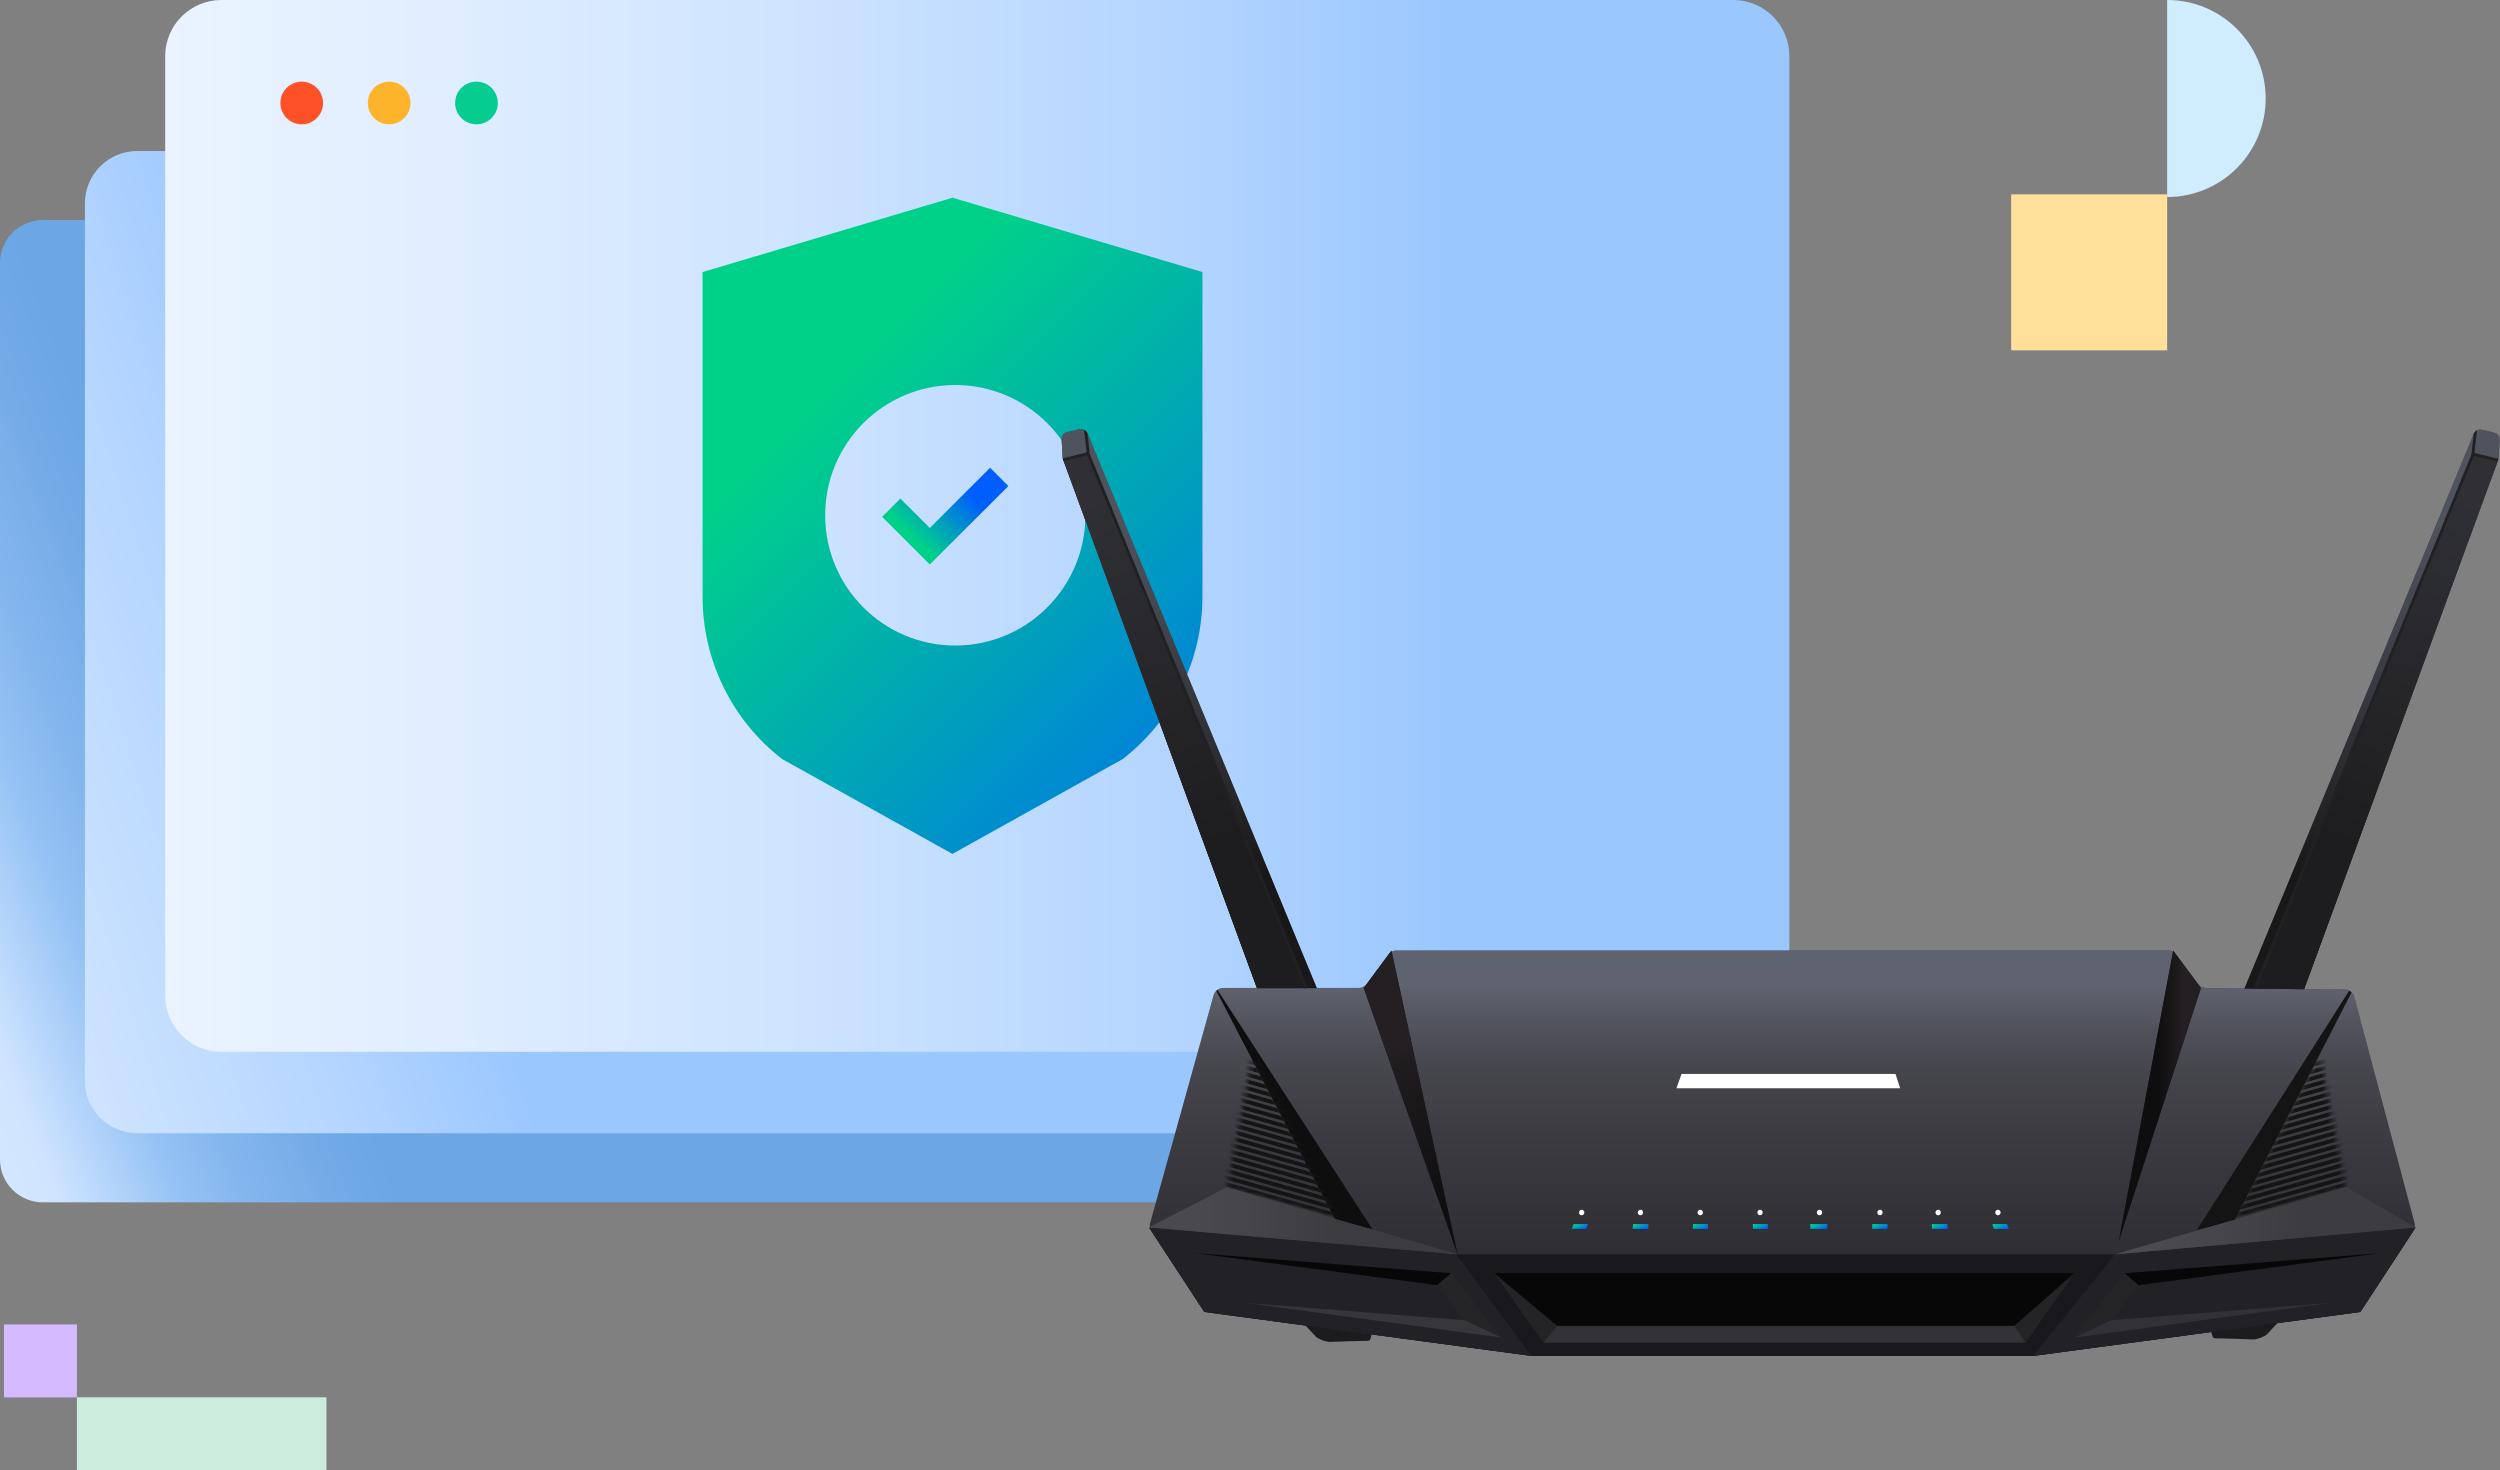 <svg width="471" height="277" viewBox="0 0 471 277" fill="none" xmlns="http://www.w3.org/2000/svg">
<rect x="0" y="0" width="471" height="277" fill="#808080" stroke="none"/>
<g clip-path="url(#clip0_7_8)">
<path d="M277.729 41.463H8.072C3.614 41.463 0 45.077 0 49.536V218.452C0 222.91 3.614 226.524 8.072 226.524H277.729C282.188 226.524 285.802 222.91 285.802 218.452V49.536C285.802 45.077 282.188 41.463 277.729 41.463Z" fill="url(#paint0_linear_7_8)"/>
<path d="M291.929 28.447H25.87C20.418 28.447 15.999 32.867 15.999 38.319V203.637C15.999 209.089 20.418 213.508 25.87 213.508H291.929C297.381 213.508 301.8 209.089 301.8 203.637V38.319C301.8 32.867 297.381 28.447 291.929 28.447Z" fill="url(#paint1_linear_7_8)"/>
<path d="M326.536 0H41.707C35.861 0 31.122 4.739 31.122 10.585V187.574C31.122 193.419 35.861 198.158 41.707 198.158H326.536C332.382 198.158 337.121 193.419 337.121 187.574V10.585C337.121 4.739 332.382 0 326.536 0Z" fill="url(#paint2_linear_7_8)"/>
<path d="M56.847 23.422C59.067 23.422 60.867 21.623 60.867 19.403C60.867 17.183 59.067 15.383 56.847 15.383C54.627 15.383 52.827 17.183 52.827 19.403C52.827 21.623 54.627 23.422 56.847 23.422Z" fill="#FF5127"/>
<path d="M73.316 23.422C75.536 23.422 77.335 21.623 77.335 19.403C77.335 17.183 75.536 15.383 73.316 15.383C71.095 15.383 69.296 17.183 69.296 19.403C69.296 21.623 71.095 23.422 73.316 23.422Z" fill="#FDB32A"/>
<path d="M89.767 23.422C91.987 23.422 93.787 21.623 93.787 19.403C93.787 17.183 91.987 15.383 89.767 15.383C87.547 15.383 85.747 17.183 85.747 19.403C85.747 21.623 87.547 23.422 89.767 23.422Z" fill="#07CC90"/>
<path d="M408.294 37.119C418.539 37.119 426.854 28.804 426.854 18.56C426.854 8.315 418.555 0 408.294 0V37.119Z" fill="#D0EDFF"/>
<path d="M408.295 36.617H378.908V66.004H408.295V36.617Z" fill="#FFE09A"/>
<path d="M179.436 37.249L132.364 51.254V112.411C132.364 124.39 137.892 135.672 147.342 142.998L179.436 160.877L211.53 142.998C220.98 135.672 226.54 124.374 226.54 112.411V51.254L179.452 37.249H179.436ZM179.971 121.618C166.436 121.618 155.462 110.612 155.462 97.077C155.462 83.543 166.436 72.537 179.971 72.537C193.506 72.537 204.495 83.543 204.495 97.077C204.495 110.612 193.522 121.618 179.971 121.618Z" fill="url(#paint3_linear_7_8)"/>
<path d="M167.912 95.651L175.174 102.913L188.254 89.848" stroke="url(#paint4_linear_7_8)" stroke-width="4.863" stroke-miterlimit="10"/>
<path d="M454.653 231.938L445.171 246.429C444.863 246.899 444.377 247.207 443.826 247.272L383.187 255.425C383.106 255.425 383.025 255.442 382.927 255.442H288.638C288.557 255.442 288.476 255.442 288.379 255.425L227.756 247.272C227.205 247.191 226.719 246.883 226.411 246.429L216.945 231.938C216.637 231.484 216.556 230.917 216.701 230.382L228.648 187.525C228.875 186.698 229.62 186.131 230.479 186.131H255.976C256.576 186.131 257.144 185.839 257.5 185.353L261.585 179.842C261.942 179.355 262.509 179.064 263.109 179.064H408.473C409.073 179.064 409.64 179.355 409.997 179.842L414.082 185.353C414.438 185.839 414.989 186.115 415.589 186.131L441.735 186.406C442.594 186.406 443.339 186.99 443.55 187.817L454.88 230.366C455.026 230.885 454.929 231.452 454.637 231.89L454.653 231.938Z" fill="#3D3C43"/>
<path opacity="0.38" d="M454.636 231.938L445.154 246.429C444.862 246.9 444.376 247.208 443.825 247.272L383.17 255.426C383.17 255.426 382.992 255.426 382.927 255.426H288.621C288.621 255.426 288.443 255.426 288.378 255.426L227.739 247.272C227.188 247.208 226.702 246.9 226.394 246.429L216.928 231.955C216.636 231.501 216.539 230.933 216.701 230.415L228.631 187.557C228.728 187.217 228.906 186.909 229.166 186.682C229.231 186.617 229.312 186.552 229.376 186.504C229.684 186.293 230.057 186.163 230.462 186.163H255.976C256.576 186.163 257.127 185.888 257.483 185.402L261.568 179.89C261.925 179.404 262.508 179.129 263.092 179.129H408.456C409.056 179.129 409.607 179.404 409.964 179.89L414.065 185.402C414.421 185.888 414.972 186.163 415.572 186.18L441.718 186.439C442.009 186.439 442.317 186.52 442.561 186.65C442.739 186.731 442.885 186.844 443.014 186.958C443.258 187.185 443.436 187.493 443.533 187.833L454.88 230.382C455.025 230.917 454.928 231.468 454.636 231.906V231.938Z" fill="url(#paint5_linear_7_8)"/>
<path opacity="0.38" d="M454.636 231.938L445.154 246.429C444.862 246.9 444.376 247.208 443.825 247.272L383.17 255.426C383.17 255.426 382.992 255.426 382.927 255.426H288.621C288.621 255.426 288.443 255.426 288.378 255.426L227.739 247.272C227.188 247.208 226.702 246.9 226.394 246.429L216.928 231.955C216.636 231.501 216.539 230.933 216.701 230.415L228.631 187.557C228.728 187.217 228.906 186.909 229.166 186.682C229.231 186.617 229.312 186.552 229.376 186.504C229.684 186.293 230.057 186.163 230.462 186.163H255.976C256.576 186.163 257.127 185.888 257.483 185.402L261.568 179.89C261.925 179.404 262.508 179.129 263.092 179.129H408.456C409.056 179.129 409.607 179.404 409.964 179.89L414.065 185.402C414.421 185.888 414.972 186.163 415.572 186.18L441.718 186.439C442.009 186.439 442.317 186.52 442.561 186.65C442.739 186.731 442.885 186.844 443.014 186.958C443.258 187.185 443.436 187.493 443.533 187.833L454.88 230.382C455.025 230.917 454.928 231.468 454.636 231.906V231.938Z" fill="url(#paint6_linear_7_8)"/>
<path d="M262.151 179.112L274.6 236.315L256.932 186.163L262.151 179.112Z" fill="#231F20"/>
<path d="M262.151 179.112L274.6 236.315L256.932 186.163L262.151 179.112Z" fill="url(#paint7_linear_7_8)"/>
<path d="M409.429 179.112L399.169 233.851L414.648 186.163L409.429 179.112Z" fill="#231F22"/>
<path d="M409.429 179.112L399.169 233.851L414.648 186.163L409.429 179.112Z" fill="url(#paint8_linear_7_8)"/>
<path d="M258.569 231.566L251.68 230.026L229.166 186.682C229.166 186.682 229.312 186.552 229.376 186.504L258.553 231.566H258.569Z" fill="#0E0E0E"/>
<path d="M443.032 186.974L420.907 230.01L413.855 231.793L442.578 186.666C442.757 186.747 442.902 186.861 443.032 186.974Z" fill="#151414"/>
<path d="M216.474 231.241L274.357 236.315H399.168L455.106 231.241L444.684 247.175L383.056 255.458H288.508L226.896 247.175L216.474 231.241Z" fill="#19181C"/>
<path d="M274.357 236.315L288.508 255.458L226.896 247.175L216.474 231.241L274.357 236.315Z" fill="#222126"/>
<path d="M225.049 236.072L273.401 239.881L270.824 242.134L225.049 236.072Z" fill="#070707"/>
<path d="M270.825 242.134L275.947 248.731L282.868 252.005L273.402 239.881L270.825 242.134Z" fill="#252527"/>
<path d="M398.473 236.315L383.058 255.458L444.685 247.175L455.108 231.241L398.473 236.315Z" fill="#222126"/>
<path d="M275.946 248.731L234.775 245.473L282.868 252.005" fill="#37363A"/>
<path d="M448.607 236.072L400.238 239.881L402.832 242.134L448.607 236.072Z" fill="#070707"/>
<path d="M402.832 242.134L397.71 248.731L390.789 252.005L400.239 239.881L402.832 242.134Z" fill="#252527"/>
<path d="M397.71 248.731L438.881 245.473L390.789 252.005" fill="#323137"/>
<path d="M281.489 239.881H390.788L379.523 249.801H293.354L281.489 239.881Z" fill="#070707"/>
<path d="M281.489 239.881L290.793 252.962L293.354 249.801L281.489 239.881Z" fill="#242426"/>
<path d="M390.789 239.881L381.631 252.962L379.524 249.801L390.789 239.881Z" fill="#242426"/>
<path d="M290.792 252.962H381.629L379.522 249.801H293.353L290.792 252.962Z" fill="#333237"/>
<path d="M216.474 231.241L231.078 223.72L274.6 236.315L216.474 231.241Z" fill="#535157"/>
<path opacity="0.38" d="M216.474 231.241L231.078 223.72L274.6 236.315L216.474 231.241Z" fill="url(#paint9_linear_7_8)"/>
<mask id="mask0_7_8" style="mask-type:luminance" maskUnits="userSpaceOnUse" x="231" y="198" width="22" height="32">
<path d="M231.079 223.72L235.975 198.709L252.184 229.718L231.079 223.72Z" fill="white"/>
</mask>
<g mask="url(#mask0_7_8)">
<path d="M258.139 230.363L216.175 218.583L215.973 219.301L257.938 231.081L258.139 230.363Z" fill="#151414"/>
<path d="M258.144 229.082L216.179 217.302L215.977 218.02L257.942 229.799L258.144 229.082Z" fill="#151414"/>
<path d="M258.151 227.8L216.186 216.02L215.985 216.738L257.95 228.518L258.151 227.8Z" fill="#151414"/>
<path d="M258.139 226.519L216.175 214.739L215.973 215.457L257.938 227.236L258.139 226.519Z" fill="#151414"/>
<path d="M258.146 225.237L216.181 213.457L215.98 214.175L257.944 225.955L258.146 225.237Z" fill="#151414"/>
<path d="M258.151 223.955L216.186 212.175L215.985 212.893L257.95 224.673L258.151 223.955Z" fill="#151414"/>
<path d="M258.14 222.674L216.176 210.894L215.974 211.612L257.939 223.392L258.14 222.674Z" fill="#151414"/>
<path d="M258.146 221.392L216.181 209.613L215.98 210.33L257.944 222.11L258.146 221.392Z" fill="#151414"/>
<path d="M258.135 220.111L216.171 208.331L215.969 209.049L257.934 220.829L258.135 220.111Z" fill="#151414"/>
<path d="M258.14 218.829L216.176 207.05L215.974 207.767L257.939 219.547L258.14 218.829Z" fill="#151414"/>
<path d="M258.147 217.548L216.182 205.768L215.981 206.486L257.945 218.266L258.147 217.548Z" fill="#151414"/>
<path d="M258.135 216.267L216.171 204.487L215.969 205.205L257.934 216.985L258.135 216.267Z" fill="#151414"/>
<path d="M258.143 215.001L216.178 203.221L215.976 203.939L257.941 215.719L258.143 215.001Z" fill="#151414"/>
<path d="M258.152 213.704L216.187 201.924L215.986 202.642L257.951 214.422L258.152 213.704Z" fill="#151414"/>
<path d="M258.14 212.423L216.176 200.643L215.974 201.36L257.939 213.14L258.14 212.423Z" fill="#151414"/>
<path d="M258.147 211.141L216.182 199.361L215.981 200.079L257.945 211.859L258.147 211.141Z" fill="#151414"/>
<path d="M258.135 209.86L216.171 198.08L215.969 198.798L257.934 210.578L258.135 209.86Z" fill="#151414"/>
<path d="M258.143 208.578L216.178 196.798L215.976 197.516L257.941 209.296L258.143 208.578Z" fill="#151414"/>
<path d="M258.148 207.297L216.183 195.517L215.982 196.235L257.946 208.015L258.148 207.297Z" fill="#151414"/>
<path d="M258.138 206.015L216.174 194.235L215.972 194.953L257.937 206.733L258.138 206.015Z" fill="#151414"/>
</g>
<path d="M455.107 231.241L441.994 223.72L398.472 236.315L455.107 231.241Z" fill="#545259"/>
<path opacity="0.38" d="M455.107 231.241L441.994 223.72L398.472 236.315L455.107 231.241Z" fill="url(#paint10_linear_7_8)"/>
<mask id="mask1_7_8" style="mask-type:luminance" maskUnits="userSpaceOnUse" x="420" y="198" width="22" height="32">
<path d="M441.995 223.72L437.1 198.709L420.891 229.718L441.995 223.72Z" fill="white"/>
</mask>
<g mask="url(#mask1_7_8)">
<path d="M415.129 231.085L457.094 219.305L456.892 218.587L414.928 230.367L415.129 231.085Z" fill="#151414"/>
<path d="M415.137 229.806L457.101 218.026L456.9 217.308L414.935 229.088L415.137 229.806Z" fill="#151414"/>
<path d="M415.125 228.526L457.09 216.746L456.888 216.028L414.924 227.808L415.125 228.526Z" fill="#151414"/>
<path d="M415.132 227.246L457.097 215.467L456.896 214.749L414.931 226.529L415.132 227.246Z" fill="#151414"/>
<path d="M415.137 225.967L457.101 214.187L456.9 213.469L414.935 225.249L415.137 225.967Z" fill="#151414"/>
<path d="M415.127 224.671L457.092 212.891L456.89 212.173L414.926 223.953L415.127 224.671Z" fill="#151414"/>
<path d="M415.132 223.392L457.097 211.612L456.896 210.894L414.931 222.674L415.132 223.392Z" fill="#151414"/>
<path d="M415.138 222.112L457.102 210.332L456.901 209.614L414.936 221.394L415.138 222.112Z" fill="#151414"/>
<path d="M415.127 220.832L457.092 209.052L456.89 208.335L414.926 220.115L415.127 220.832Z" fill="#151414"/>
<path d="M415.133 219.553L457.098 207.773L456.897 207.055L414.932 218.835L415.133 219.553Z" fill="#151414"/>
<path d="M415.138 218.257L457.102 206.477L456.901 205.759L414.936 217.539L415.138 218.257Z" fill="#151414"/>
<path d="M415.128 216.978L457.093 205.198L456.891 204.48L414.927 216.26L415.128 216.978Z" fill="#151414"/>
<path d="M415.133 215.698L457.098 203.918L456.897 203.2L414.932 214.98L415.133 215.698Z" fill="#151414"/>
<path d="M415.127 214.434L457.092 202.654L456.89 201.936L414.926 213.716L415.127 214.434Z" fill="#151414"/>
<path d="M415.133 213.138L457.098 201.358L456.897 200.641L414.932 212.42L415.133 213.138Z" fill="#151414"/>
<path d="M415.14 211.859L457.104 200.079L456.903 199.361L414.938 211.141L415.14 211.859Z" fill="#151414"/>
<path d="M415.128 210.579L457.093 198.799L456.891 198.081L414.927 209.861L415.128 210.579Z" fill="#151414"/>
<path d="M415.133 209.3L457.098 197.52L456.897 196.802L414.932 208.582L415.133 209.3Z" fill="#151414"/>
<path d="M415.14 208.02L457.104 196.24L456.903 195.522L414.938 207.302L415.14 208.02Z" fill="#151414"/>
<path d="M415.128 206.724L457.093 194.944L456.891 194.226L414.927 206.006L415.128 206.724Z" fill="#151414"/>
</g>
<path d="M248.098 186.163H236.816L200.394 86.882L200.297 86.622C200.264 86.525 200.248 86.444 200.216 86.363C200.216 86.25 200.216 86.152 200.183 86.055L200.005 82.7C199.972 82.1 200.361 81.581 200.945 81.435L203.279 80.868C203.603 80.771 203.944 80.82 204.235 80.998C204.495 81.111 204.738 81.338 204.868 81.646C204.868 81.646 204.9 81.679 204.9 81.695L248.098 186.196V186.163Z" fill="#4F4E51"/>
<path d="M248.098 186.163H236.816L200.394 86.882L200.297 86.622C200.264 86.525 200.248 86.444 200.216 86.363C200.216 86.25 200.216 86.152 200.183 86.055L200.005 82.7C199.972 82.1 200.361 81.581 200.945 81.435L203.279 80.868C203.603 80.771 203.944 80.82 204.235 80.998C204.495 81.111 204.738 81.338 204.868 81.646C204.868 81.646 204.9 81.679 204.9 81.695L248.098 186.196V186.163Z" fill="url(#paint11_linear_7_8)"/>
<path d="M200.314 86.606L205.079 85.682L246.218 186.163H236.817L200.314 86.606Z" fill="#212023"/>
<path opacity="0.38" d="M200.314 86.606L205.079 85.682L246.218 186.163H236.817L200.314 86.606Z" fill="url(#paint12_linear_7_8)"/>
<path d="M205.255 85.115C205.304 85.439 205.077 85.747 204.769 85.796L200.393 86.865L200.295 86.606C200.263 86.509 200.247 86.428 200.214 86.347L204.64 85.261C204.64 85.261 204.721 85.212 204.721 85.163L204.234 80.965C204.494 81.079 204.737 81.306 204.866 81.614L205.255 85.115Z" fill="#212023"/>
<path d="M246.088 186.163L204.917 85.293" stroke="#212023" stroke-width="0.551" stroke-miterlimit="10"/>
<path d="M422.834 186.261L434.099 186.358L470.538 86.979L470.635 86.72C470.668 86.623 470.684 86.541 470.716 86.46C470.716 86.347 470.716 86.25 470.749 86.153L470.927 82.797C470.959 82.197 470.57 81.679 469.987 81.533L467.653 80.966C467.328 80.868 466.988 80.917 466.696 81.095C466.437 81.209 466.194 81.436 466.064 81.743C466.064 81.743 466.032 81.776 466.032 81.792L422.834 186.293V186.261Z" fill="#4F4E51"/>
<path d="M422.834 186.261L434.099 186.358L470.538 86.979L470.635 86.72C470.668 86.623 470.684 86.541 470.716 86.46C470.716 86.347 470.716 86.25 470.749 86.153L470.927 82.797C470.959 82.197 470.57 81.679 469.987 81.533L467.653 80.966C467.328 80.868 466.988 80.917 466.696 81.095C466.437 81.209 466.194 81.436 466.064 81.743C466.064 81.743 466.032 81.776 466.032 81.792L422.834 186.293V186.261Z" fill="url(#paint13_linear_7_8)"/>
<path d="M470.618 86.72L465.837 85.779L424.714 186.261L434.083 186.358L470.618 86.72Z" fill="#212023"/>
<path opacity="0.38" d="M470.618 86.72L465.837 85.779L424.714 186.261L434.083 186.358L470.618 86.72Z" fill="url(#paint14_linear_7_8)"/>
<path d="M465.658 85.212C465.61 85.536 465.836 85.844 466.144 85.893L470.521 86.963L470.618 86.703C470.651 86.606 470.667 86.525 470.699 86.444L466.274 85.358C466.274 85.358 466.193 85.309 466.193 85.261L466.679 81.063C466.42 81.176 466.177 81.403 466.047 81.711L465.658 85.212Z" fill="#212023"/>
<path d="M424.892 186.082L465.999 85.391" stroke="#212023" stroke-width="0.551" stroke-miterlimit="10"/>
<path d="M250.595 252.832C249.184 252.767 248.001 251.924 248.001 251.924L245.894 249.671L258.44 251.406L258.148 252.378C258.148 252.378 258.019 252.654 257.516 252.621C257.014 252.589 250.611 252.816 250.611 252.816L250.595 252.832Z" fill="#1C1C1E"/>
<path d="M424.439 252.362C425.849 252.297 427.032 251.454 427.032 251.454L429.139 249.201L416.594 250.936L416.885 251.908C416.885 251.908 417.015 252.184 417.517 252.151C418.02 252.119 424.423 252.346 424.423 252.346L424.439 252.362Z" fill="#1C1C1E"/>
<path d="M296.483 230.609H299.157L298.849 231.517H296.11L296.483 230.609Z" fill="url(#paint15_linear_7_8)"/>
<path d="M307.7 230.609H310.569L310.504 231.517H307.57L307.7 230.609Z" fill="url(#paint16_linear_7_8)"/>
<path d="M318.966 230.609H321.787L321.771 231.517H318.918L318.966 230.609Z" fill="url(#paint17_linear_7_8)"/>
<path d="M330.23 230.609H333.051V231.517H330.263L330.23 230.609Z" fill="url(#paint18_linear_7_8)"/>
<path d="M341.059 230.609H344.284L344.252 231.517H341.059V230.609Z" fill="url(#paint19_linear_7_8)"/>
<path d="M352.729 230.609H355.646L355.598 231.517H352.729V230.609Z" fill="url(#paint20_linear_7_8)"/>
<path d="M363.946 230.609H366.88L366.945 231.517H363.995L363.946 230.609Z" fill="url(#paint21_linear_7_8)"/>
<path d="M378.454 231.517H375.65L375.358 230.609H378.113L378.454 231.517Z" fill="url(#paint22_linear_7_8)"/>
<path d="M331.592 228.956C331.87 228.956 332.095 228.724 332.095 228.437C332.095 228.151 331.87 227.918 331.592 227.918C331.315 227.918 331.09 228.151 331.09 228.437C331.09 228.724 331.315 228.956 331.592 228.956Z" fill="white"/>
<path d="M320.327 228.956C320.605 228.956 320.83 228.724 320.83 228.437C320.83 228.151 320.605 227.918 320.327 227.918C320.05 227.918 319.825 228.151 319.825 228.437C319.825 228.724 320.05 228.956 320.327 228.956Z" fill="white"/>
<path d="M309.06 228.956C309.338 228.956 309.563 228.724 309.563 228.437C309.563 228.151 309.338 227.918 309.06 227.918C308.783 227.918 308.558 228.151 308.558 228.437C308.558 228.724 308.783 228.956 309.06 228.956Z" fill="white"/>
<path d="M297.99 228.956C298.267 228.956 298.492 228.724 298.492 228.437C298.492 228.151 298.267 227.918 297.99 227.918C297.712 227.918 297.487 228.151 297.487 228.437C297.487 228.724 297.712 228.956 297.99 228.956Z" fill="white"/>
<path d="M376.412 228.956C376.69 228.956 376.915 228.724 376.915 228.437C376.915 228.151 376.69 227.918 376.412 227.918C376.135 227.918 375.91 228.151 375.91 228.437C375.91 228.724 376.135 228.956 376.412 228.956Z" fill="white"/>
<path d="M365.146 228.956C365.424 228.956 365.649 228.724 365.649 228.437C365.649 228.151 365.424 227.918 365.146 227.918C364.869 227.918 364.644 228.151 364.644 228.437C364.644 228.724 364.869 228.956 365.146 228.956Z" fill="white"/>
<path d="M354.188 228.956C354.465 228.956 354.69 228.724 354.69 228.437C354.69 228.151 354.465 227.918 354.188 227.918C353.91 227.918 353.685 228.151 353.685 228.437C353.685 228.724 353.91 228.956 354.188 228.956Z" fill="white"/>
<path d="M342.794 228.956C343.071 228.956 343.296 228.724 343.296 228.437C343.296 228.151 343.071 227.918 342.794 227.918C342.516 227.918 342.291 228.151 342.291 228.437C342.291 228.724 342.516 228.956 342.794 228.956Z" fill="white"/>
<path d="M357.996 205.031H315.836L316.808 202.324H357.105L357.996 205.031Z" fill="white"/>
<path d="M14.492 263.271V249.525H0.747V263.271H14.492Z" fill="#D4BBFF"/>
<path d="M61.498 277V263.255H14.492V277H61.498Z" fill="#CCEDDE"/>
</g>
<defs>
<linearGradient id="paint0_linear_7_8" x1="-258.781" y1="294.522" x2="69.91" y2="163.162" gradientUnits="userSpaceOnUse">
<stop offset="0.19" stop-color="white"/>
<stop offset="0.41" stop-color="#FCFDFF"/>
<stop offset="0.55" stop-color="#F3F8FF"/>
<stop offset="0.67" stop-color="#E4F0FF"/>
<stop offset="0.78" stop-color="#CFE4FF"/>
<stop offset="0.84" stop-color="#95C2F4"/>
<stop offset="0.87" stop-color="#85B7EE"/>
<stop offset="0.92" stop-color="#72AAE7"/>
<stop offset="0.95" stop-color="#6CA6E5"/>
</linearGradient>
<linearGradient id="paint1_linear_7_8" x1="-345.759" y1="283.857" x2="102.151" y2="139.286" gradientUnits="userSpaceOnUse">
<stop offset="0.19" stop-color="white"/>
<stop offset="0.41" stop-color="#FCFDFF"/>
<stop offset="0.55" stop-color="#F3F8FF"/>
<stop offset="0.67" stop-color="#E4F0FF"/>
<stop offset="0.78" stop-color="#CFE4FF"/>
<stop offset="0.88" stop-color="#B4D5FF"/>
<stop offset="0.95" stop-color="#9BC7FF"/>
</linearGradient>
<linearGradient id="paint2_linear_7_8" x1="309.419" y1="99.071" x2="-427.567" y2="99.071" gradientUnits="userSpaceOnUse">
<stop offset="0.05" stop-color="#9BC7FF"/>
<stop offset="0.12" stop-color="#B4D5FF"/>
<stop offset="0.22" stop-color="#CFE4FF"/>
<stop offset="0.33" stop-color="#E4F0FF"/>
<stop offset="0.45" stop-color="#F3F8FF"/>
<stop offset="0.59" stop-color="#FCFDFF"/>
<stop offset="0.81" stop-color="white"/>
</linearGradient>
<linearGradient id="paint3_linear_7_8" x1="148.752" y1="59.18" x2="301.005" y2="211.385" gradientUnits="userSpaceOnUse">
<stop offset="0.07" stop-color="#00D189"/>
<stop offset="0.71" stop-color="#005EFF"/>
</linearGradient>
<linearGradient id="paint4_linear_7_8" x1="170.684" y1="101.859" x2="185.483" y2="87.076" gradientUnits="userSpaceOnUse">
<stop offset="0.07" stop-color="#00D189"/>
<stop offset="0.71" stop-color="#005EFF"/>
</linearGradient>
<linearGradient id="paint5_linear_7_8" x1="335.79" y1="255.458" x2="335.79" y2="179.112" gradientUnits="userSpaceOnUse">
<stop offset="0.48" stop-color="#535157" stop-opacity="0"/>
<stop offset="0.52" stop-color="#5A5960" stop-opacity="0.06"/>
<stop offset="0.59" stop-color="#6D6E79" stop-opacity="0.21"/>
<stop offset="0.7" stop-color="#8C91A2" stop-opacity="0.46"/>
<stop offset="0.83" stop-color="#B6C1DA" stop-opacity="0.8"/>
<stop offset="0.91" stop-color="#D0DEFC"/>
</linearGradient>
<linearGradient id="paint6_linear_7_8" x1="335.79" y1="255.458" x2="335.79" y2="179.112" gradientUnits="userSpaceOnUse">
<stop offset="0.26" stop-color="#191818"/>
<stop offset="0.46" stop-color="#2F3033"/>
<stop offset="0.6" stop-color="#3C3D42"/>
</linearGradient>
<linearGradient id="paint7_linear_7_8" x1="256.705" y1="174.444" x2="291.263" y2="274.358" gradientUnits="userSpaceOnUse">
<stop offset="0.22" stop-color="#231F22"/>
<stop offset="0.29" stop-color="#1D1A1C"/>
<stop offset="0.52" stop-color="#0F0E0F"/>
</linearGradient>
<linearGradient id="paint8_linear_7_8" x1="399.169" y1="206.49" x2="414.648" y2="206.49" gradientUnits="userSpaceOnUse">
<stop offset="0.48" stop-color="#0F0E0F"/>
<stop offset="0.71" stop-color="#1D1A1C"/>
<stop offset="0.78" stop-color="#231F22"/>
</linearGradient>
<linearGradient id="paint9_linear_7_8" x1="216.474" y1="230.026" x2="274.6" y2="230.026" gradientUnits="userSpaceOnUse">
<stop offset="0.14" stop-color="#3C3D42"/>
<stop offset="0.34" stop-color="#2F3033"/>
<stop offset="0.61" stop-color="#191818"/>
</linearGradient>
<linearGradient id="paint10_linear_7_8" x1="398.472" y1="230.026" x2="455.107" y2="230.026" gradientUnits="userSpaceOnUse">
<stop offset="0.14" stop-color="#3C3D42"/>
<stop offset="0.34" stop-color="#2F3033"/>
<stop offset="0.61" stop-color="#191818"/>
</linearGradient>
<linearGradient id="paint11_linear_7_8" x1="195.661" y1="80.414" x2="261.924" y2="221.143" gradientUnits="userSpaceOnUse">
<stop offset="0.14" stop-color="#4E535E"/>
<stop offset="0.27" stop-color="#42464F"/>
<stop offset="0.51" stop-color="#262629"/>
<stop offset="0.61" stop-color="#191818"/>
</linearGradient>
<linearGradient id="paint12_linear_7_8" x1="201.951" y1="75.632" x2="248.731" y2="208.986" gradientUnits="userSpaceOnUse">
<stop offset="0.14" stop-color="#46484F"/>
<stop offset="0.3" stop-color="#3A3B40"/>
<stop offset="0.6" stop-color="#1A191A"/>
<stop offset="0.61" stop-color="#191818"/>
</linearGradient>
<linearGradient id="paint13_linear_7_8" x1="475.271" y1="80.512" x2="409.008" y2="221.257" gradientUnits="userSpaceOnUse">
<stop offset="0.14" stop-color="#4E535E"/>
<stop offset="0.27" stop-color="#42464F"/>
<stop offset="0.51" stop-color="#262629"/>
<stop offset="0.61" stop-color="#191818"/>
</linearGradient>
<linearGradient id="paint14_linear_7_8" x1="468.981" y1="75.73" x2="422.185" y2="209.083" gradientUnits="userSpaceOnUse">
<stop offset="0.14" stop-color="#46484F"/>
<stop offset="0.3" stop-color="#3A3B40"/>
<stop offset="0.6" stop-color="#1A191A"/>
<stop offset="0.61" stop-color="#191818"/>
</linearGradient>
<linearGradient id="paint15_linear_7_8" x1="297.228" y1="230.204" x2="298.282" y2="232.441" gradientUnits="userSpaceOnUse">
<stop offset="0.07" stop-color="#00D189"/>
<stop offset="0.71" stop-color="#005EFF"/>
</linearGradient>
<linearGradient id="paint16_linear_7_8" x1="308.624" y1="230.107" x2="309.791" y2="232.57" gradientUnits="userSpaceOnUse">
<stop offset="0.07" stop-color="#00D189"/>
<stop offset="0.71" stop-color="#005EFF"/>
</linearGradient>
<linearGradient id="paint17_linear_7_8" x1="319.907" y1="230.107" x2="321.057" y2="232.57" gradientUnits="userSpaceOnUse">
<stop offset="0.07" stop-color="#00D189"/>
<stop offset="0.71" stop-color="#005EFF"/>
</linearGradient>
<linearGradient id="paint18_linear_7_8" x1="331.203" y1="230.09" x2="332.37" y2="232.57" gradientUnits="userSpaceOnUse">
<stop offset="0.07" stop-color="#00D189"/>
<stop offset="0.71" stop-color="#005EFF"/>
</linearGradient>
<linearGradient id="paint19_linear_7_8" x1="342.177" y1="230.009" x2="343.441" y2="232.684" gradientUnits="userSpaceOnUse">
<stop offset="0.07" stop-color="#00D189"/>
<stop offset="0.71" stop-color="#005EFF"/>
</linearGradient>
<linearGradient id="paint20_linear_7_8" x1="353.717" y1="230.074" x2="354.901" y2="232.57" gradientUnits="userSpaceOnUse">
<stop offset="0.07" stop-color="#00D189"/>
<stop offset="0.71" stop-color="#005EFF"/>
</linearGradient>
<linearGradient id="paint21_linear_7_8" x1="364.967" y1="230.058" x2="366.183" y2="232.619" gradientUnits="userSpaceOnUse">
<stop offset="0.07" stop-color="#00D189"/>
<stop offset="0.71" stop-color="#005EFF"/>
</linearGradient>
<linearGradient id="paint22_linear_7_8" x1="376.411" y1="230.042" x2="377.643" y2="232.668" gradientUnits="userSpaceOnUse">
<stop offset="0.07" stop-color="#00D189"/>
<stop offset="0.71" stop-color="#005EFF"/>
</linearGradient>
<clipPath id="clip0_7_8">
<rect width="470.895" height="277" fill="white"/>
</clipPath>
</defs>
</svg>
